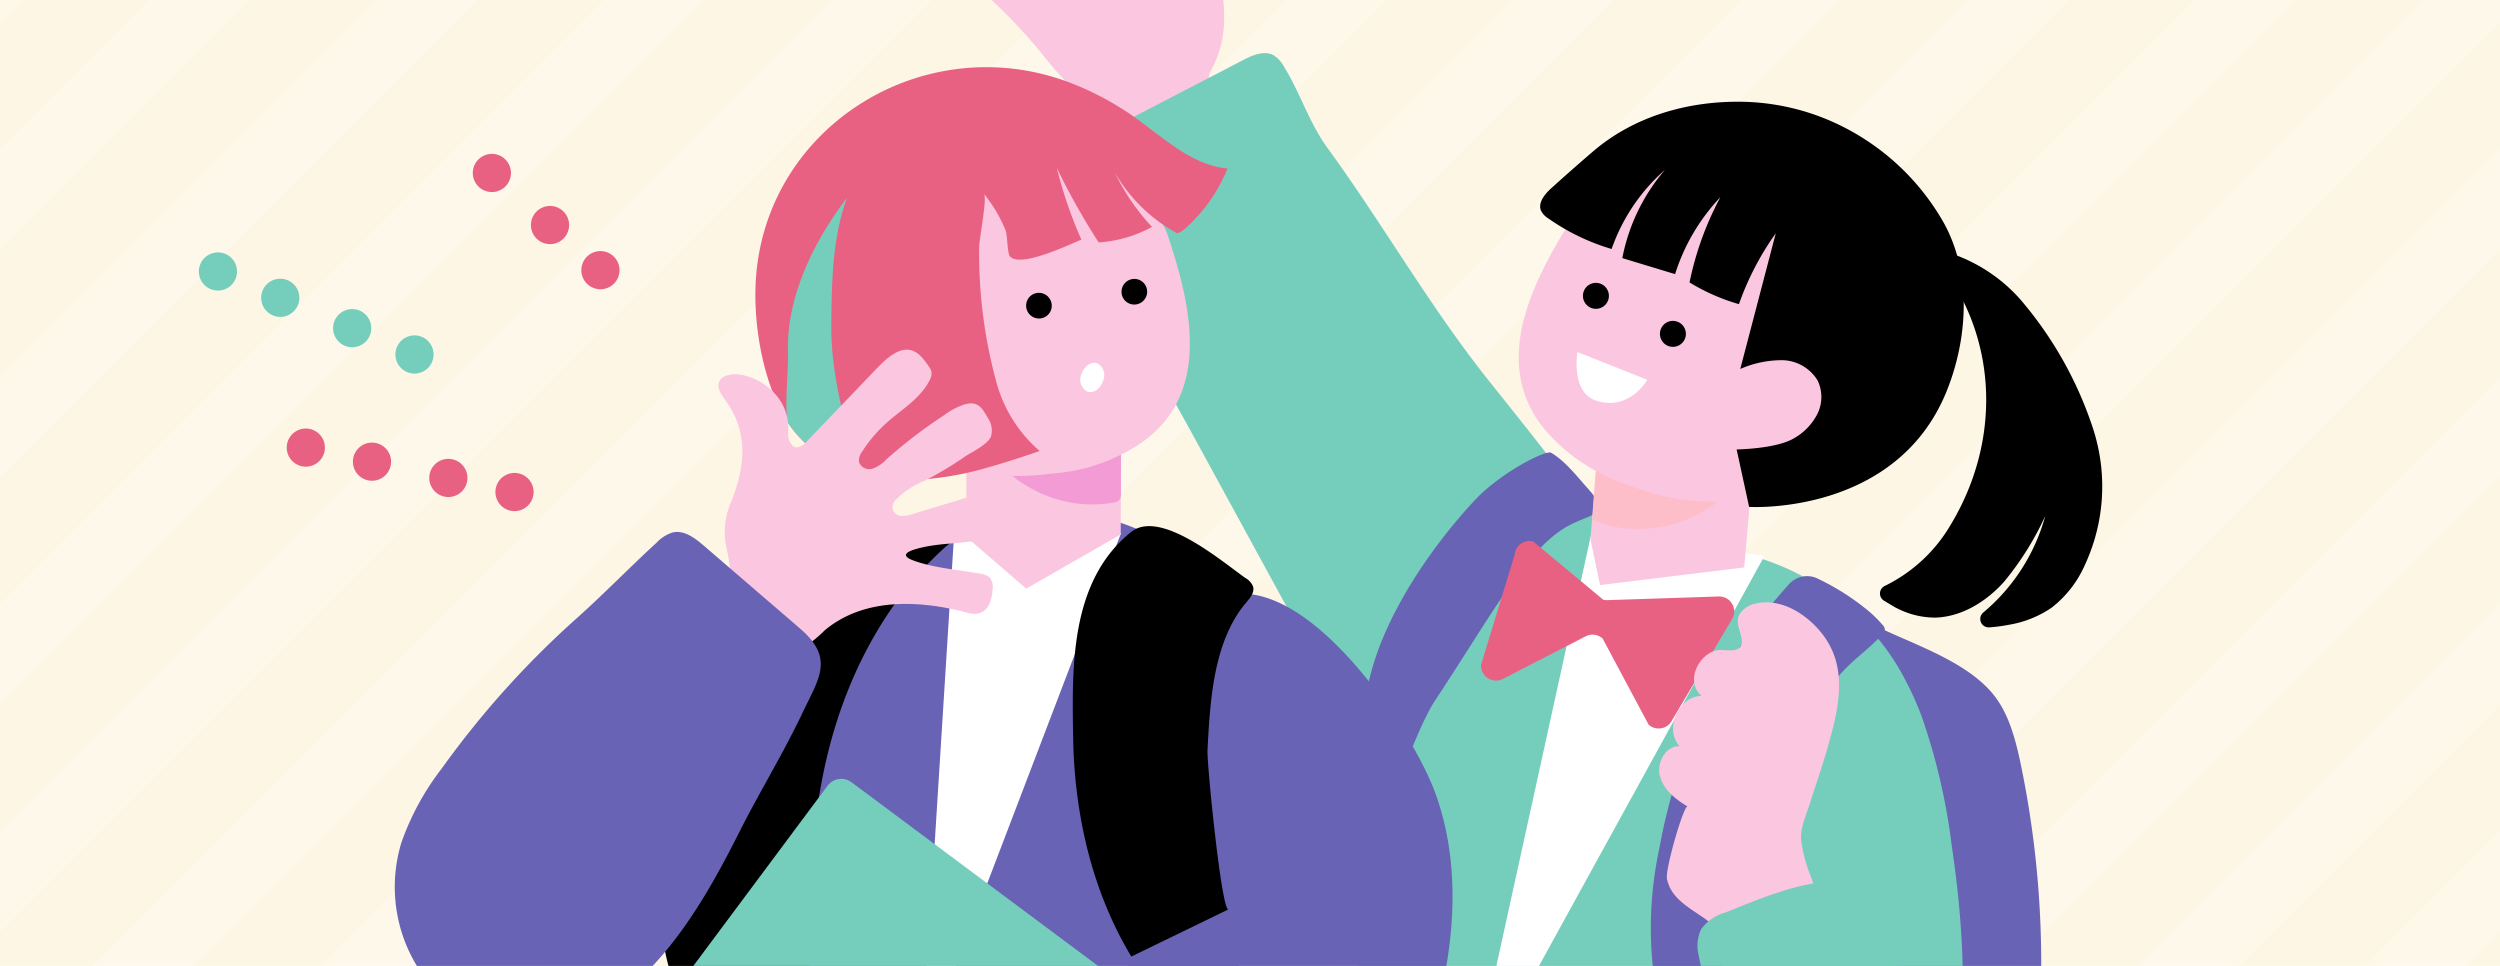 <svg xmlns="http://www.w3.org/2000/svg" xmlns:xlink="http://www.w3.org/1999/xlink" width="352" height="136" viewBox="0 0 352 136"><defs><style>.a{fill:#fdf6e4;}.b,.g{fill:none;}.c{fill:#f29bd5;}.d{fill:#f1ebf5;}.e{clip-path:url(#a);}.f{opacity:0.25;clip-path:url(#b);}.g{stroke:#fff;stroke-width:10px;}.h{clip-path:url(#c);}.i{fill:#6863b5;}.j{fill:#fbc6e0;}.k{fill:#fff;}.l{fill:#75cebc;}.m{fill:#ffb6b4;}.n{fill:#6613e8;}.o{fill:#00ccd0;}.p{fill:#e96182;}.q{clip-path:url(#e);}.r{opacity:0.5;mix-blend-mode:multiply;isolation:isolate;}.s{clip-path:url(#f);}.t{clip-path:url(#h);}.u{fill:#6bcbb7;}.v{clip-path:url(#i);}.w{clip-path:url(#j);}</style><clipPath id="a"><rect class="a" width="352" height="136"/></clipPath><clipPath id="b"><rect class="b" width="1418.384" height="336.077"/></clipPath><clipPath id="c"><rect class="b" width="172.334" height="398.254"/></clipPath><clipPath id="e"><path class="c" d="M111.588,125.134l1.341,6.41,20.3-2.483,1.469-16.839-21.935-2.489Z" transform="translate(-111.588 -109.733)"/></clipPath><clipPath id="f"><rect class="b" width="27.149" height="18.244"/></clipPath><clipPath id="h"><rect class="b" width="242.929" height="330.106"/></clipPath><clipPath id="i"><rect class="b" width="59.227" height="50.296"/></clipPath><clipPath id="j"><rect class="d" width="352" height="136" rx="8" transform="translate(5245 14124)"/></clipPath></defs><g transform="translate(-4761 -13684)"><rect class="a" width="352" height="136" transform="translate(4761 13684)"/><g class="e" transform="translate(4761 13684)"><g class="f" transform="translate(-282.192 -65.734)"><g transform="translate(62.036 -1095.964)"><line class="g" x1="305" y2="305" transform="translate(-58.5 1099.5)"/></g><g transform="translate(94.036 -1095.964)"><line class="g" x1="305" y2="305" transform="translate(-58.5 1099.5)"/></g><g transform="translate(126.036 -1095.964)"><line class="g" x1="305" y2="305" transform="translate(-58.5 1099.5)"/></g><g transform="translate(158.036 -1095.964)"><line class="g" x1="305" y2="305" transform="translate(-58.5 1099.5)"/></g><g transform="translate(190.036 -1095.964)"><line class="g" x1="305" y2="305" transform="translate(-58.5 1099.5)"/></g><g transform="translate(222.036 -1095.964)"><line class="g" x1="305" y2="305" transform="translate(-58.5 1099.5)"/></g><g transform="translate(254.036 -1095.964)"><line class="g" x1="305" y2="305" transform="translate(-58.5 1099.5)"/></g><g transform="translate(286.036 -1095.964)"><line class="g" x1="305" y2="305" transform="translate(-58.5 1099.5)"/></g><g transform="translate(318.036 -1095.964)"><line class="g" x1="305" y2="305" transform="translate(-58.5 1099.5)"/></g><g transform="translate(350.036 -1095.964)"><line class="g" x1="305" y2="305" transform="translate(-58.5 1099.5)"/></g><g transform="translate(382.036 -1095.964)"><line class="g" x1="305" y2="305" transform="translate(-58.5 1099.5)"/></g><g transform="translate(414.036 -1095.964)"><line class="g" x1="305" y2="305" transform="translate(-58.5 1099.5)"/></g><g transform="translate(446.036 -1095.964)"><line class="g" x1="305" y2="305" transform="translate(-58.5 1099.5)"/></g><g transform="translate(478.036 -1095.964)"><line class="g" x1="305" y2="305" transform="translate(-58.5 1099.5)"/></g><g transform="translate(510.036 -1095.964)"><line class="g" x1="305" y2="305" transform="translate(-58.5 1099.5)"/></g><g transform="translate(542.036 -1095.964)"><line class="g" x1="305" y2="305" transform="translate(-58.5 1099.5)"/></g><g transform="translate(574.036 -1095.964)"><line class="g" x1="305" y2="305" transform="translate(-58.5 1099.5)"/></g><g transform="translate(606.036 -1095.964)"><line class="g" x1="305" y2="305" transform="translate(-58.5 1099.5)"/></g><g transform="translate(638.036 -1095.964)"><line class="g" x1="305" y2="305" transform="translate(-58.5 1099.5)"/></g><g transform="translate(670.036 -1095.964)"><line class="g" x1="305" y2="305" transform="translate(-58.5 1099.5)"/></g><g transform="translate(702.036 -1095.964)"><line class="g" x1="305" y2="305" transform="translate(-58.5 1099.5)"/></g><g transform="translate(734.036 -1095.964)"><line class="g" x1="305" y2="305" transform="translate(-58.5 1099.5)"/></g><g transform="translate(766.036 -1095.964)"><line class="g" x1="305" y2="305" transform="translate(-58.5 1099.5)"/></g><g transform="translate(798.036 -1095.964)"><line class="g" x1="305" y2="305" transform="translate(-58.5 1099.5)"/></g><g transform="translate(830.036 -1095.964)"><line class="g" x1="305" y2="305" transform="translate(-58.5 1099.5)"/></g><g transform="translate(862.036 -1095.964)"><line class="g" x1="305" y2="305" transform="translate(-58.5 1099.5)"/></g><g transform="translate(894.036 -1095.964)"><line class="g" x1="305" y2="305" transform="translate(-58.5 1099.5)"/></g><g transform="translate(926.036 -1095.964)"><line class="g" x1="305" y2="305" transform="translate(-58.5 1099.5)"/></g><g transform="translate(958.036 -1095.964)"><line class="g" x1="305" y2="305" transform="translate(-58.5 1099.5)"/></g><g transform="translate(990.036 -1095.964)"><line class="g" x1="305" y2="305" transform="translate(-58.5 1099.5)"/></g><g transform="translate(1022.036 -1095.964)"><line class="g" x1="305" y2="305" transform="translate(-58.5 1099.5)"/></g><g transform="translate(1054.036 -1095.964)"><line class="g" x1="305" y2="305" transform="translate(-58.5 1099.5)"/></g><g transform="translate(1086.036 -1095.964)"><line class="g" x1="305" y2="305" transform="translate(-58.5 1099.5)"/></g><g transform="translate(1118.036 -1095.964)"><line class="g" x1="305" y2="305" transform="translate(-58.5 1099.5)"/></g><g transform="translate(1150.036 -1095.964)"><line class="g" x1="305" y2="305" transform="translate(-58.5 1099.5)"/></g><g transform="translate(1182.036 -1095.964)"><line class="g" x1="305" y2="305" transform="translate(-58.5 1099.5)"/></g><g transform="translate(1214.036 -1095.964)"><line class="g" x1="305" y2="305" transform="translate(-58.5 1099.5)"/></g><g transform="translate(1246.036 -1095.964)"><line class="g" x1="305" y2="305" transform="translate(-58.5 1099.5)"/></g><g transform="translate(1278.036 -1095.964)"><line class="g" x1="305" y2="305" transform="translate(-58.5 1099.5)"/></g><g transform="translate(1310.036 -1095.964)"><line class="g" x1="305" y2="305" transform="translate(-58.5 1099.5)"/></g><g transform="translate(1342.036 -1095.964)"><line class="g" x1="305" y2="305" transform="translate(-58.5 1099.5)"/></g><g transform="translate(1374.036 -1095.964)"><line class="g" x1="305" y2="305" transform="translate(-58.5 1099.5)"/></g><g transform="translate(1406.036 -1095.964)"><line class="g" x1="305" y2="305" transform="translate(-58.5 1099.5)"/></g><g transform="translate(1438.036 -1095.964)"><line class="g" x1="305" y2="305" transform="translate(-58.5 1099.5)"/></g><g transform="translate(1470.036 -1095.964)"><line class="g" x1="305" y2="305" transform="translate(-58.5 1099.5)"/></g><g transform="translate(62.036 -762.964)"><line class="g" x1="305" y2="305" transform="translate(-58.5 1099.5)"/></g><g transform="translate(94.036 -762.964)"><line class="g" x1="305" y2="305" transform="translate(-58.5 1099.5)"/></g><g transform="translate(126.036 -762.964)"><line class="g" x1="305" y2="305" transform="translate(-58.5 1099.5)"/></g><g transform="translate(158.036 -762.964)"><line class="g" x1="305" y2="305" transform="translate(-58.5 1099.5)"/></g><g transform="translate(190.036 -762.964)"><line class="g" x1="305" y2="305" transform="translate(-58.5 1099.5)"/></g><g transform="translate(222.036 -762.964)"><line class="g" x1="305" y2="305" transform="translate(-58.5 1099.5)"/></g><g transform="translate(254.036 -762.964)"><line class="g" x1="305" y2="305" transform="translate(-58.5 1099.5)"/></g><g transform="translate(286.036 -762.964)"><line class="g" x1="305" y2="305" transform="translate(-58.5 1099.5)"/></g><g transform="translate(318.036 -762.964)"><line class="g" x1="305" y2="305" transform="translate(-58.5 1099.5)"/></g><g transform="translate(350.036 -762.964)"><line class="g" x1="305" y2="305" transform="translate(-58.5 1099.5)"/></g><g transform="translate(382.036 -762.964)"><line class="g" x1="305" y2="305" transform="translate(-58.5 1099.5)"/></g><g transform="translate(414.036 -762.964)"><line class="g" x1="305" y2="305" transform="translate(-58.5 1099.5)"/></g><g transform="translate(446.036 -762.964)"><line class="g" x1="305" y2="305" transform="translate(-58.5 1099.5)"/></g><g transform="translate(478.036 -762.964)"><line class="g" x1="305" y2="305" transform="translate(-58.5 1099.5)"/></g><g transform="translate(510.036 -762.964)"><line class="g" x1="305" y2="305" transform="translate(-58.5 1099.5)"/></g><g transform="translate(542.036 -762.964)"><line class="g" x1="305" y2="305" transform="translate(-58.5 1099.5)"/></g><g transform="translate(574.036 -762.964)"><line class="g" x1="305" y2="305" transform="translate(-58.5 1099.5)"/></g><g transform="translate(606.036 -762.964)"><line class="g" x1="305" y2="305" transform="translate(-58.5 1099.5)"/></g><g transform="translate(638.036 -762.964)"><line class="g" x1="305" y2="305" transform="translate(-58.5 1099.5)"/></g><g transform="translate(670.036 -762.964)"><line class="g" x1="305" y2="305" transform="translate(-58.5 1099.5)"/></g><g transform="translate(702.036 -762.964)"><line class="g" x1="305" y2="305" transform="translate(-58.5 1099.5)"/></g><g transform="translate(734.036 -762.964)"><line class="g" x1="305" y2="305" transform="translate(-58.5 1099.5)"/></g><g transform="translate(766.036 -762.964)"><line class="g" x1="305" y2="305" transform="translate(-58.5 1099.5)"/></g><g transform="translate(798.036 -762.964)"><line class="g" x1="305" y2="305" transform="translate(-58.5 1099.5)"/></g><g transform="translate(830.036 -762.964)"><line class="g" x1="305" y2="305" transform="translate(-58.5 1099.5)"/></g><g transform="translate(862.036 -762.964)"><line class="g" x1="305" y2="305" transform="translate(-58.5 1099.5)"/></g><g transform="translate(894.036 -762.964)"><line class="g" x1="305" y2="305" transform="translate(-58.5 1099.5)"/></g><g transform="translate(926.036 -762.964)"><line class="g" x1="305" y2="305" transform="translate(-58.5 1099.5)"/></g><g transform="translate(958.036 -762.964)"><line class="g" x1="305" y2="305" transform="translate(-58.5 1099.5)"/></g><g transform="translate(990.036 -762.964)"><line class="g" x1="305" y2="305" transform="translate(-58.5 1099.5)"/></g><g transform="translate(1022.036 -762.964)"><line class="g" x1="305" y2="305" transform="translate(-58.5 1099.5)"/></g><g transform="translate(1054.036 -762.964)"><line class="g" x1="305" y2="305" transform="translate(-58.5 1099.5)"/></g><g transform="translate(1086.036 -762.964)"><line class="g" x1="305" y2="305" transform="translate(-58.5 1099.5)"/></g><g transform="translate(1118.036 -762.964)"><line class="g" x1="305" y2="305" transform="translate(-58.5 1099.5)"/></g><g transform="translate(1150.036 -762.964)"><line class="g" x1="305" y2="305" transform="translate(-58.5 1099.5)"/></g><g transform="translate(1182.036 -762.964)"><line class="g" x1="305" y2="305" transform="translate(-58.5 1099.5)"/></g><g transform="translate(1214.036 -762.964)"><line class="g" x1="305" y2="305" transform="translate(-58.5 1099.5)"/></g><g transform="translate(1246.036 -762.964)"><line class="g" x1="305" y2="305" transform="translate(-58.5 1099.5)"/></g><g transform="translate(1278.036 -762.964)"><line class="g" x1="305" y2="305" transform="translate(-58.5 1099.5)"/></g><g transform="translate(1310.036 -762.964)"><line class="g" x1="305" y2="305" transform="translate(-58.5 1099.5)"/></g><g transform="translate(1342.036 -762.964)"><line class="g" x1="305" y2="305" transform="translate(-58.5 1099.5)"/></g><g transform="translate(1374.036 -762.964)"><line class="g" x1="305" y2="305" transform="translate(-58.5 1099.5)"/></g><g transform="translate(1406.036 -762.964)"><line class="g" x1="305" y2="305" transform="translate(-58.5 1099.5)"/></g><g transform="translate(1438.036 -762.964)"><line class="g" x1="305" y2="305" transform="translate(-58.5 1099.5)"/></g><g transform="translate(1470.036 -762.964)"><line class="g" x1="305" y2="305" transform="translate(-58.5 1099.5)"/></g></g><g transform="translate(129.816 -32)"><g class="h"><g class="h"><path class="i" d="M170.86,151.635c2.238,2.616,3.19,6.071,3.936,9.432a138.087,138.087,0,0,1,1.324,50.261,18.65,18.65,0,0,1-1.992,6.814c-2.175,3.682-6.465,5.551-10.625,6.541-9.453,2.25-19.34,1.142-28.992.022-1.557-.181-3.314-.478-4.181-1.784a5.276,5.276,0,0,1-.664-2.434c-1.341-13.5.776-27.094,3.134-40.459,2.014-11.421,4.252-22.948,9.167-33.452,2.58-5.512,7.885-6.541,13.223-4.011,5.085,2.411,11.937,4.7,15.672,9.07" transform="translate(-20.223 -22.102)"/><path class="j" d="M1.514,22.941c1.951,3.5,5.258,6.266,8.175,8.957a75.35,75.35,0,0,1,7.89,8.526c2.3,2.868,4.935,5.6,8.388,7.04.77,1.96.17,4.655,1.908,5.844a4.117,4.117,0,0,0,2.108.564,17.34,17.34,0,0,0,13.471-5.356l-2.65-4.364A2.5,2.5,0,0,1,40.37,43.1a2.718,2.718,0,0,1,.46-1.435c2.89-5.515,1.529-10.925.31-16.637a22.583,22.583,0,0,1,.342-10.688c.564-2.04,3.575-5.976.851-7.627-3.938-2.388-7.106,3.981-7.755,6.705a11.979,11.979,0,0,1-.642,2.311A2.549,2.549,0,0,1,32.2,17.253a3.069,3.069,0,0,1-1.951-.478,20.1,20.1,0,0,1-4.6-4.057c-2.157-2.29-3.732-5.054-5.531-7.616a16.81,16.81,0,0,0-3.518-4.019C14.2-.688,10.209-.52,10.281,3.352,5.96.969,2.527,8.315,5.317,9.244a3.864,3.864,0,0,0-4.235,1.364,3.864,3.864,0,0,0,.032,4.448A4.957,4.957,0,0,0,.177,19.6a13.5,13.5,0,0,0,1.337,3.34" transform="translate(0 0)"/><path class="k" d="M16.008,30.086a1.006,1.006,0,0,1-.5-.133,31.236,31.236,0,0,1-7.023-5.727q-.361-.36-.742-.737a18.69,18.69,0,0,1-1.409-1.642c-.986-1.241-2.005-2.524-3.123-2.6a1.011,1.011,0,0,1,.141-2.017c2.006.14,3.366,1.852,4.565,3.362A17.012,17.012,0,0,0,9.165,22.05q.384.38.746.742a29.254,29.254,0,0,0,6.6,5.4,1.011,1.011,0,0,1-.5,1.889Z" transform="translate(-0.513 -2.853)"/><path class="k" d="M20.157,24.143a1.006,1.006,0,0,1-.468-.116c-3.477-1.822-7.6-5.793-12.612-12.139a1.011,1.011,0,0,1,1.587-1.253c4.763,6.034,8.788,9.937,11.963,11.6a1.011,1.011,0,0,1-.47,1.907Z" transform="translate(-1.231 -1.762)"/><path class="k" d="M24.751,19.63a1.007,1.007,0,0,1-.632-.222c-3.237-2.6-7.432-7.283-12.47-13.934a1.011,1.011,0,0,1,1.612-1.221c4.938,6.518,9.017,11.086,12.124,13.577a1.011,1.011,0,0,1-.633,1.8Z" transform="translate(-1.949 -0.761)"/><path class="l" d="M62.381,138.411Q52.4,120.123,42.418,101.836c-4.209-7.711-8.634-15.343-12.643-23.16-2.038-3.976-3.9-8.024-5.964-11.97-.881-1.682-1.393-3.87-.245-5.383a6.071,6.071,0,0,1,2.148-1.554L48.776,47.792c1.373-.713,3.049-1.426,4.388-.65a4.362,4.362,0,0,1,1.4,1.579c2.322,3.773,3.5,7.837,6.132,11.453,7.836,10.776,14.363,22.3,22.761,32.834,8.5,10.663,17.216,21.315,23.512,33.486a9.63,9.63,0,0,1,1.437,4.727c-.148,3.279-3.285,5.508-6.127,7.148-8.186,4.722-17.043,8.152-25.842,11.6-2.164.849-4.718,1.6-6.709.4a7.964,7.964,0,0,1-2.582-3.223l-4.768-8.736" transform="translate(-3.584 -7.324)"/><path d="M154.355,347.512c-8.51-.871-17.563-1.96-24.167-7.4-1.554-1.28-3-2.935-3.19-4.94-.218-2.368,1.374-4.509,3.081-6.166,11.412-11.082,33.853-12.767,45.265-.787,17.034,17.882-7.422,20.681-20.988,19.292" transform="translate(-19.868 -50.061)"/><path class="m" d="M142.7,373.631l-26.013-47.4,17.856-10.077,26.14,47.636Z" transform="translate(-18.259 -49.468)"/><path class="n" d="M163.191,368.52c.094-.046,7.439,13.529,8.806,16.044l.186.341c2.019,3.68,3.814,7.7,6.163,11.178,2.2,3.267,10.137,6.837,9.193,11.171a5.943,5.943,0,0,1-1.063,2.074,69.731,69.731,0,0,1-23.734,21.168,1.383,1.383,0,0,1-1.186.1c-.571-.24-.59-.787-.59-1.275q0-5.961,0-11.922c0-3.229.813-7.7-.117-10.8-1.086-3.605-12.729-22.927-16.01-28.905l18.352-9.174" transform="translate(-22.663 -57.662)"/><path d="M173.185,441.3q.4-.523.79-1.058c1.174-1.628,2.1-3.469,3.41-5,.772-.9,2.237-3.156,3.493-3.235.94-.058,1.667.83,2.58,1.063,1.353.345,2.592-.794,3.527-1.831l4.8-5.324a16.15,16.15,0,0,0,3.094-4.3,6.774,6.774,0,0,0-.705-5.868,37.769,37.769,0,0,1-2.689-3.758,38.33,38.33,0,0,0-4.183-5.747,8.8,8.8,0,0,0-1.936-1.766c-2.785-1.821-4.961-1.482-6.426,1.515-1.159,2.368-1.611,5.116-2.937,7.391a48.782,48.782,0,0,1-6.725,8.269,3.805,3.805,0,0,0-1.735-3.739c-2.2-1.534-7.014-2.549-8.693.29a9.138,9.138,0,0,0-.886,3.271c-.749,4.689-2.83,9.133-4.747,13.447a47.71,47.71,0,0,1-4.484,8.3,18.368,18.368,0,0,0-1.723,2.684,4.519,4.519,0,0,0-.395,3.1,3.478,3.478,0,0,1,.286,1.3,8.455,8.455,0,0,1-.332,1.016c-.757,3.063,4.45,4.416,6.51,4.088a22.44,22.44,0,0,0,8.865-3.688A50.011,50.011,0,0,0,173.185,441.3" transform="translate(-22.92 -63.114)"/><path class="n" d="M163.458,442.255q-2.9-.416-5.79-.832c-.838-.117-2.939-.332-3.6-.861-.641-.518.426-1.286.526-2.234a16.989,16.989,0,0,1,1.48-4.473l.063-.155a3.012,3.012,0,0,1,1.135-1.556,3.17,3.17,0,0,1,1.539-.283c2.914-.041,5.524-.155,8.3.912a2.9,2.9,0,0,1,1.784,1.388,2.868,2.868,0,0,1-.325,2.258c-.8,1.668-2.844,6.161-5.119,5.836" transform="translate(-24.076 -67.569)"/><path d="M163.989,437.1a4.555,4.555,0,0,1-1.053,2.229c-.867.684-7.852-.527-8.2-.636a20.745,20.745,0,0,1,1.48-4.473s3.773-.12,5.016-.058a3.164,3.164,0,0,1,2.322.8,2.621,2.621,0,0,1,.437,2.134" transform="translate(-24.211 -67.93)"/><path class="n" d="M151.071,453.463a7.209,7.209,0,0,1-2.765-.465.668.668,0,0,1,.519-1.231c2.547,1.074,7.631-.5,9.128-1a20.672,20.672,0,0,0,6.688-4.052c5.533-4.683,9.719-10.851,13.766-16.816,3.47-5.114,7.058-10.4,11.516-14.82a.668.668,0,1,1,.94.949c-4.365,4.326-7.916,9.56-11.351,14.621-4.1,6.039-8.335,12.284-14.008,17.086a21.941,21.941,0,0,1-7.122,4.3A25.189,25.189,0,0,1,151.071,453.463Z" transform="translate(-23.246 -65.021)"/><path class="n" d="M152.323,450.628c-1.246,0-2.722-.471-3.159-1.8a.668.668,0,1,1,1.269-.418c.2.613,1.105.882,1.911.879,2.01-.011,4.178-1,6.443-2.931a30.023,30.023,0,0,0,9.039-13.191,14.6,14.6,0,0,0,1.271-5.305.668.668,0,0,1,1.336-.028,15.83,15.83,0,0,1-1.356,5.8,31.275,31.275,0,0,1-9.423,13.738c-2.512,2.145-4.969,3.238-7.3,3.251Z" transform="translate(-23.439 -66.946)"/><path class="m" d="M83.3,387.414l1.606-54.047,20.5.366-1.615,54.312Z" transform="translate(-13.034 -52.162)"/><path class="n" d="M101.6,393.249c.1.007-.446,15.433-.542,18.294-.006.183-.011.315-.013.387-.125,4.2-.614,8.568-.353,12.76.244,3.933,5.272,11.032,2.261,14.289a5.953,5.953,0,0,1-1.967,1.248A69.745,69.745,0,0,1,69.8,446.444a1.386,1.386,0,0,1-1.071-.518c-.371-.5-.111-.977.137-1.4q3.023-5.137,6.045-10.276c1.637-2.783,4.607-6.229,5.372-9.365.892-3.658.65-26.215.853-33.032l20.469,1.394" transform="translate(-10.724 -61.314)"/><path d="M71.9,462.875q.612-.245,1.216-.511c1.838-.809,3.566-1.928,5.472-2.579,1.12-.382,3.528-1.587,4.651-1.017.839.425,1.016,1.56,1.685,2.223.991.984,2.636.63,3.968.21l6.835-2.157a16.158,16.158,0,0,0,4.849-2.142,6.771,6.771,0,0,0,2.366-5.415,37.549,37.549,0,0,1-.412-4.6,38.385,38.385,0,0,0-.693-7.076,8.781,8.781,0,0,0-.774-2.5c-1.476-2.982-3.524-3.793-6.307-1.953-2.2,1.454-3.981,3.594-6.278,4.883a48.856,48.856,0,0,1-9.99,3.719,3.808,3.808,0,0,0,.4-4.1c-1.119-2.437-4.754-5.753-7.641-4.156a9.144,9.144,0,0,0-2.421,2.37c-3.023,3.663-7.07,6.439-10.909,9.185a47.735,47.735,0,0,1-8.072,4.88A18.3,18.3,0,0,0,47,453.572a4.522,4.522,0,0,0-1.912,2.473,3.485,3.485,0,0,1-.413,1.268,8.375,8.375,0,0,1-.8.708c-2.2,2.257,1.6,6.062,3.539,6.823a22.45,22.45,0,0,0,9.511,1.315A50,50,0,0,0,71.9,462.875" transform="translate(-6.76 -67.967)"/><path class="l" d="M102.648,242.445A108.24,108.24,0,0,1,78.5,239.929a24.986,24.986,0,0,1-7.345-2.544A4.307,4.307,0,0,1,69.5,235.9a5.093,5.093,0,0,1-.374-2.84c.843-13.916,3.835-61.558,4.9-65.751a90.6,90.6,0,0,1,9.744-23.96c3.184-5.35,7.706-11.8,13.317-14.859,4.941-2.7,12.936-.127,18.372-.148,7.819-.032,20.759,3.046,25.188,9.717,2.924,4.4,4.467,6.375,6.141,11.39,2.711,8.125,2.342,19.511-.385,27.633-4.48,13.348-5.08,27.183-.039,40.337,1.428,3.728,2.905,7.89,1.415,11.593-1.549,3.846-5.753,5.822-9.66,7.209a108.87,108.87,0,0,1-35.478,6.221" transform="translate(-10.811 -19.912)"/><path class="o" d="M70.789,257.019c-4.129,12.788-8.091,25.71-11.3,38.763-1.96,7.986-2.578,17.609-7.486,24.456-1.141,1.591-2.562,3.38-2.078,5.278a5.931,5.931,0,0,0,1.353,2.226c11.361,13.648,29.365,14.647,46,11.933,11.411-1.863,21.89-6.819,33.007-9.842,12.073-3.282,24.857-4.515,37.227-2.235a1.62,1.62,0,0,0,1.35-.146,1.5,1.5,0,0,0,.391-.676c5.378-15.253-10.635-31.6-17.6-43.642-5.82-10.058-8.893-20.865-12.92-31.653-3.636-9.739-10.981-11.094-20.926-13.547a103.618,103.618,0,0,0-21.407-2.952c-4.893-.156-9.4-.369-14.144,1.043-4.622,1.375-5.874,4.354-7.448,8.943q-2.061,6.008-4.013,12.051" transform="translate(-7.797 -36.75)"/><path class="k" d="M133.177,130.089l-38.1,69.282a1.087,1.087,0,0,1-2.014-.757l15.8-71.962Z" transform="translate(-14.558 -19.817)"/><path d="M190.09,105.483q-.142-.473-.3-.941a53.466,53.466,0,0,0-10.1-17.81,22.723,22.723,0,0,0-9.671-6.465l-.028-.01a1.186,1.186,0,0,0-1.325,1.841c7.892,10.606,8.185,24.715,1.216,36.3a21.809,21.809,0,0,1-9.275,8.633,1.185,1.185,0,0,0-.12,2.1c.751.446,1.453.892,1.819,1.06a11.721,11.721,0,0,0,5.477,1.313c3.679-.144,7.06-2.25,9.535-4.976a41.781,41.781,0,0,0,5.855-9.325,27.02,27.02,0,0,1-8.717,13.582,1.184,1.184,0,0,0,.821,2.094,23.164,23.164,0,0,0,2.839-.374,14.993,14.993,0,0,0,5.945-2.39,15.469,15.469,0,0,0,4.687-6.009,26.216,26.216,0,0,0,1.341-18.62" transform="translate(-25.021 -12.546)"/><path class="n" d="M66.855,455.848q-2.29-1.83-4.569-3.652c-.664-.526-2.364-1.775-2.664-2.564-.29-.772,1.019-.893,1.587-1.66a17.024,17.024,0,0,1,3.544-3.105l.133-.1A3.006,3.006,0,0,1,66.651,444a3.156,3.156,0,0,1,1.469.536c2.533,1.442,4.841,2.667,6.7,5a2.262,2.262,0,0,1-.59,3.884c-1.533,1.034-5.575,3.868-7.372,2.435" transform="translate(-9.323 -69.473)"/><path d="M70.3,451.451a4.548,4.548,0,0,1-2.037,1.388c-1.094.15-6.5-4.434-6.748-4.707a20.7,20.7,0,0,1,3.543-3.105s3.313,1.809,4.354,2.493A3.163,3.163,0,0,1,71,449.391a2.621,2.621,0,0,1-.705,2.061" transform="translate(-9.625 -69.634)"/><path class="n" d="M58.455,465.614a17.548,17.548,0,0,1-3.6-.353c-2.133-.444-7.3-1.748-9.177-4.271a.668.668,0,0,1,1.071-.8c1.651,2.217,6.83,3.439,8.377,3.761a20.679,20.679,0,0,0,7.82-.1c7.144-1.232,13.879-4.428,20.391-7.518,5.583-2.649,11.356-5.388,17.438-6.937a.668.668,0,0,1,.33,1.295c-5.956,1.517-11.669,4.228-17.195,6.849-6.594,3.129-13.412,6.364-20.737,7.627A27.822,27.822,0,0,1,58.455,465.614Z" transform="translate(-7.231 -70.418)"/><path class="n" d="M56.777,460.129q-.51,0-.99-.037a9.136,9.136,0,0,1-3.914-1.149c-1.083-.629-2.134-1.79-1.836-3.165a.668.668,0,1,1,1.306.283c-.137.632.505,1.323,1.2,1.727,1.738,1.01,4.107,1.259,7.04.74a30.027,30.027,0,0,0,14.478-6.789,14.6,14.6,0,0,0,3.785-3.929.668.668,0,1,1,1.166.653,15.835,15.835,0,0,1-4.11,4.314,31.278,31.278,0,0,1-15.086,7.066A17.535,17.535,0,0,1,56.777,460.129Z" transform="translate(-7.926 -70.12)"/><path class="k" d="M70.068,335.909q-.049,0-.1,0a1.011,1.011,0,0,1-.91-1.1c2.05-21.332,10.685-52.591,17.85-70.488a1.011,1.011,0,0,1,1.877.752c-7.112,17.764-15.682,48.778-17.715,69.93A1.011,1.011,0,0,1,70.068,335.909Z" transform="translate(-10.963 -41.416)"/><path class="k" d="M93.618,341.837a1.011,1.011,0,0,1-1.01-.98c-.556-18.029,4.38-52.131,7.891-69.5a1.011,1.011,0,1,1,1.982.4c-3.492,17.278-8.4,51.169-7.852,69.038a1.011,1.011,0,0,1-.979,1.042Z" transform="translate(-14.642 -42.49)"/><path class="k" d="M120.848,338.791a1.011,1.011,0,0,1-.965-.711,71.534,71.534,0,0,1-2.618-14.1,161.09,161.09,0,0,1-.651-16.156c.049-10.352.805-20.8,1.615-30.558a1.011,1.011,0,1,1,2.015.167c-1.17,14.1-3.606,43.434,1.569,60.043a1.012,1.012,0,0,1-.966,1.312Z" transform="translate(-18.405 -43.398)"/><path class="k" d="M147.305,329.569a1.01,1.01,0,0,1-.831-.434c-4.67-6.723-7.36-16.361-8.794-23.263a123.884,123.884,0,0,1-2.58-24.983,1.011,1.011,0,0,1,1.011-1h.008a1.011,1.011,0,0,1,1,1.019c-.12,15.343,3.624,36.44,11.013,47.076a1.011,1.011,0,0,1-.829,1.588Z" transform="translate(-21.297 -43.952)"/><path class="k" d="M99.857,263.76c-.332,0-.663,0-.994-.006a80.562,80.562,0,0,1-16.4-1.877A1.011,1.011,0,1,1,82.9,259.9a81.479,81.479,0,0,0,61.719-11.588A1.011,1.011,0,1,1,145.744,250a80.554,80.554,0,0,1-14.6,7.7,83.929,83.929,0,0,1-31.288,6.067Z" transform="translate(-12.938 -38.985)"/><path class="k" d="M172.549,325.9a1.011,1.011,0,0,1-.983-.779c-1.881-7.979-6.424-15.144-10.818-22.072-3.819-6.022-7.767-12.248-10.085-19.108a1.011,1.011,0,0,1,1.916-.647c2.24,6.63,6.122,12.752,9.876,18.672,4.484,7.07,9.12,14.381,11.079,22.691a1.012,1.012,0,0,1-.985,1.243Z" transform="translate(-23.724 -44.377)"/><path class="l" d="M160.094,149.419a44.588,44.588,0,0,1,2.182,4.866,87.654,87.654,0,0,1,4.262,18.3c2.021,13.579,2.455,27.221-1,40.622a7.955,7.955,0,0,1-1.608,3.542c-1.647,1.771-4.44,1.786-6.81,1.3A23.815,23.815,0,0,1,140.548,204.9c-3.809-8.274-2.743-17.466-2.561-26.238.2-9.555,1.162-19.168,3.97-28.338,1.023-3.34,1.672-7.039,2.853-10.24a4,4,0,0,1,2.833-2.671c1.479-.263,2.907.618,4.081,1.555a32.626,32.626,0,0,1,8.371,10.453" transform="translate(-21.548 -21.493)"/><path class="i" d="M152.6,139.258a34.525,34.525,0,0,0-7.394-4.776,3.416,3.416,0,0,0-4.146.807,82.111,82.111,0,0,0-10.906,15.324,79.594,79.594,0,0,0-7.291,21.765,53.172,53.172,0,0,0-.843,17.507c1.606,11.018,8.374,20.8,16.929,27.929a.945.945,0,0,0,1.4.092q2.381-1.521,4.614-3.259c.3-.234.627-.526.623-.907a1.26,1.26,0,0,0-.334-.714c-5.324-6.946-12.465-13.425-13.379-22.129-.473-4.5.843-8.985,2.241-13.292a120.127,120.127,0,0,1,8.8-21.309,65.839,65.839,0,0,1,4.843-7.672c1.8-2.4,4.477-4.077,6.475-6.308a1.1,1.1,0,0,0,.371-.74,1.086,1.086,0,0,0-.329-.618,18.953,18.953,0,0,0-1.683-1.7" transform="translate(-19.03 -20.984)"/><path class="i" d="M99.843,113.5c-.733-.429-7.062,2.767-10.679,6.61-5.5,5.841-12.305,15.288-14.693,24.413-2.535,9.688-3.164,16.276-1.845,27.751a5.689,5.689,0,0,0,.941,1.862s6.257-20.185,9.946-25.77c7.911-11.981,12.5-20.638,18.084-24.187,3.537-2.248,7.121-1.565,3.366-5.7-1.28-1.41-3.1-3.793-5.119-4.977" transform="translate(-11.259 -17.754)"/><path class="p" d="M110.522,136.507l-9.879-8.213a2.11,2.11,0,0,0-2.6,1.911l-4.725,15.441a2.11,2.11,0,0,0,3.071,2.016l11.659-6.005a2.109,2.109,0,0,1,2.386.315l6.47,12.113a2.111,2.111,0,0,0,3.3-.592l8.523-14.367a2.11,2.11,0,0,0-1.943-3.077l-15.694.515a2.071,2.071,0,0,1-.563-.057" transform="translate(-14.601 -20.065)"/><path class="j" d="M144.262,181.531a1.821,1.821,0,0,0,.957-1.383c.072-1.129-.911-3.124-1.254-4.248a19.922,19.922,0,0,1-.93-3.96c-.149-1.632.712-3.534,1.2-5.051.817-2.568,1.711-5.112,2.455-7.7,1.612-5.619,3.177-11.609-.9-16.539-2.2-2.662-5.615-4.73-9-4.03a3.461,3.461,0,0,0-2.467,1.614c-.741,1.458.847,3.23.213,4.377-.586,1.061-2.469.412-3.385.62-2.633.6-4.451,4.435-2.129,6.427-3.256.006-5.3,4.692-3.094,7.084-1.965-.093-3.28,2.345-2.764,4.244s2.2,3.231,3.89,4.241c-.518-.31-3.178,8.828-2.911,10.172.629,3.162,3.879,4.374,6.109,6.207.709.582.632.865,1.518,1.145a7.913,7.913,0,0,0,3.081-.191,35.442,35.442,0,0,0,6.014-1.7l2.1-.726a6.156,6.156,0,0,0,1.307-.6" transform="translate(-19.253 -21.668)"/><path class="l" d="M149.583,185.345c-4.323-1.029-12.968,2.855-16.242,4.122a6.25,6.25,0,0,0-3.375,2.328,5.44,5.44,0,0,0-.364,3.632c.631,3.718,2.478,7.544,3.6,11.184a63.386,63.386,0,0,0,5.076,12.448c3.172,5.662,8.5,10.994,14.987,10.884,4.53-.076,10.469-3.71,10.812-8.6.446-6.359-1.159-12.727-3.7-18.575a81.889,81.889,0,0,0-4.65-8.952c-1.251-2.122-2.779-6.192-4.644-7.765a3.576,3.576,0,0,0-1.5-.71" transform="translate(-20.257 -28.974)"/><path class="j" d="M133.227,129.061l-20.3,2.483-1.341-6.409,1.173-15.4,21.935,2.489Z" transform="translate(-17.46 -17.17)"/></g><g transform="translate(94.128 92.563)"><g class="q"><g class="r" transform="translate(-5.485 -4.311)"><g class="s"><path class="m" d="M113.1,122.349c5.909,1.578,13.237-.558,17.09-5.037,2.288-2.66,2.934-7.049.5-9.579a8.44,8.44,0,0,0-3.114-1.9,19.1,19.1,0,0,0-17.792,2.348c-2.4,1.748-5.811,4.813-4.345,7.938a11.412,11.412,0,0,0,7.658,6.227" transform="translate(-105.085 -104.622)"/></g></g></g></g><g class="h"><path class="j" d="M141.3,103.1c-3.045,5.334-6.329,9.336-13.466,9.777a31.706,31.706,0,0,1-12.723-2.343,26.143,26.143,0,0,1-10.512-6.379c-9.48-9.409-3.565-21.4,2.21-30.675,2.585-4.151,8-7.2,13.2-7.906,3.66-.5,5.309.152,8.8,1.266,5.524,1.76,10.767,4.735,14.228,9.2a17.309,17.309,0,0,1,3.731,12.145c-.211,2.056-1.225,3.526-1.878,5.416-.988,2.862-1.482,5.684-2.979,8.4q-.307.558-.615,1.1" transform="translate(-15.586 -10.234)"/><path d="M126.826,93.48a1.828,1.828,0,1,1-1.679-1.977,1.834,1.834,0,0,1,1.679,1.977" transform="translate(-19.274 -14.317)"/><path d="M113.973,87.133a1.828,1.828,0,1,1-1.679-1.977,1.833,1.833,0,0,1,1.679,1.977" transform="translate(-17.262 -13.324)"/><path class="k" d="M109.378,96.7l9.835,3.909s-2.475,4.443-7.162,2.952c-3.663-1.167-2.672-6.861-2.672-6.861" transform="translate(-17.095 -15.131)"/><path d="M132.606,111.966s20.85,1.291,27.884-16.477c2.99-7.554,3.441-16.722-.639-23.807a33.864,33.864,0,0,0-16.913-14.531,32.777,32.777,0,0,0-11.587-2.234c-7.538-.064-15.006,2.093-20.739,7.011q-2.961,2.539-5.855,5.159c-.942.852-1.966,2.1-1.421,3.244a2.879,2.879,0,0,0,1.022,1.034q1.173.824,2.42,1.534a30.575,30.575,0,0,0,6.465,2.753,26.447,26.447,0,0,1,7.509-11.142,26.854,26.854,0,0,0-6,12.426l7.429,2.254a27.925,27.925,0,0,1,6.377-10.833,44.159,44.159,0,0,0-4.344,12,28.259,28.259,0,0,0,6.958,3.061,40.076,40.076,0,0,1,5.187-9.981q-2.5,9.553-5,19.107a14.609,14.609,0,0,1,5.868-1.237,5.958,5.958,0,0,1,5.021,2.854,5.371,5.371,0,0,1-.041,4.734,8.217,8.217,0,0,1-3.378,3.458c-2.508,1.448-7.982,1.522-7.982,1.522Z" transform="translate(-16.145 -8.593)"/></g></g></g><g transform="matrix(0.978, 0.208, -0.208, 0.978, -10.792, -23.105)"><g class="t" transform="translate(0 0)"><path d="M1.923,15.9c5.4,9.858,13.7,18.839,24.567,21.731a3.949,3.949,0,0,0,2.095.142A3.548,3.548,0,0,0,30.3,36.407c2.545-3.315,2.941-7.914,1.9-11.962S28.86,16.8,26.382,13.43a62.668,62.668,0,0,0-8.6-9.711C7.581-5.377-4.83,3.573,1.923,15.9" transform="translate(85.614 168.359)"/><path class="i" d="M70.455,41.081q2.269,9.75,5.394,19.273c1.372,4.2,4.732,10.76.886,14.642A10.021,10.021,0,0,1,69.5,77.522a61.211,61.211,0,0,1-7.8-.983c-16.457-2.22-32.293,6.241-48.668,9-3.638.614-8.025.664-10.255-2.274a9.4,9.4,0,0,1-1.522-4C.024,72.74.8,64.922,1.847,58.385,2.924,51.627,1.812,44.051.683,37.318A29.985,29.985,0,0,1,.016,30.96a22.088,22.088,0,0,1,2.467-8.27,41.217,41.217,0,0,1,5.135-8.43A36.368,36.368,0,0,1,25,2.986c8.54-2.7,21.412-5.088,29.384,0a27.955,27.955,0,0,1,9.826,11.356c4.1,8.431,4.173,17.817,6.249,26.737" transform="translate(139.325 59.359)"/><path class="k" d="M22.993,0,10.8,77.87,0,4.818Z" transform="translate(162.399 60.944)"/><path class="j" d="M10.715,62.7,0,43.137,81.036,0,91.75,19.564Z" transform="translate(38.644 188.536)"/><path class="i" d="M43.361,20.09,10.715,37.468,0,17.9,33.635,0Z" transform="translate(38.644 213.768)"/><path class="i" d="M39.826,18.162a3.223,3.223,0,0,0-.713-.544,6.11,6.11,0,0,0-2.923-.533c-1.3-.021-2.611-.108-3.908-.063-1.259.043-1.22.08-2.088-.63-1.763-1.441-3.168-3.585-4.832-5.178A62.924,62.924,0,0,0,14.1,2.635C11.709,1.212,9.153-.079,6.271,0A6.644,6.644,0,0,0,2.336,1.351c-3.521,2.777-2.4,7.934-.924,11.956,4.374,11.922,9.832,23.548,17.425,33.739,1.9,2.546,4.33,5.21,7.523,5.315,2.783.091,5.194-1.806,7.318-3.607C37.29,45.689,41.5,43.742,45.3,41.006c2.1-1.507,3.831-4.109,3.012-6.536a9.182,9.182,0,0,0-1.781-2.7,26.508,26.508,0,0,1-4.948-9.606,8.967,8.967,0,0,0-1.76-4" transform="translate(1.626 215.723)"/><path class="l" d="M3.527,14.059a28.19,28.19,0,0,0,4.72,6.361c1.325,1.3,3.181,2.5,4.947,1.887a5.181,5.181,0,0,0,1.872-1.337c1.07-1.069,2.115-2.476,1.786-3.942-.314-1.4-1.726-2.209-2.871-3.079C10.3,11.15,8.932,7.711,8.208,3.169a4.038,4.038,0,0,0-.674-1.749C5.469-1.419,1.249.437.288,3.161-.473,5.32.412,7.673,1.361,9.749c.666,1.459,1.376,2.908,2.166,4.31" transform="translate(35.251 233.441)"/><path class="l" d="M18.388,8.422a1.628,1.628,0,0,0,.588-.662,1.482,1.482,0,0,0-.13-1.061,6.888,6.888,0,0,0-2.1-2.731A16.848,16.848,0,0,0,8.414.056,8.4,8.4,0,0,0,1.277,2.491,5.013,5.013,0,0,0,.206,4.3,5.829,5.829,0,0,0,.072,6.794a9.238,9.238,0,0,0,3.336,6.114,8.763,8.763,0,0,0,7.038,1.43c1.321-.357,2.55-1.73,3.609-2.551l4.334-3.365" transform="translate(21.081 253.298)"/><path class="l" d="M2.7,22.176C1.082,19.736.364,15.639.109,13.1A20.392,20.392,0,0,1,1.684,2.775c.661-1.477,1-2.6,2.731-2.749A5.623,5.623,0,0,1,9.5,2.047,8.78,8.78,0,0,0,7.93,13.181c.875,1.32,2.459,2.46,3.972,1.957,1.744-.582,2.157-2.805,2.277-4.626,2.15.955,4.439,2.713,4.211,5.048a5.95,5.95,0,0,1-1.048,2.507,15.107,15.107,0,0,1-5.329,5.542c-2.259,1.208-6.628,1.469-8.569-.494a6.13,6.13,0,0,1-.749-.937" transform="translate(4.595 215.511)"/><path d="M4.9,12.863a35.166,35.166,0,0,0,13.177,6.218c2.716.635,9.431.945,10.591-2.376a6.542,6.542,0,0,0-.407-4.459c-.7-1.8-1.867-3.622-3.729-4.172a11.491,11.491,0,0,0-3.966,0,12.647,12.647,0,0,1-7.683-2.036C11.263,4.971,9.923,3.55,8.416,2.341,6.856,1.09,3.464-.836,1.414.4-.957,1.819.193,6.1,1,8.066a9.525,9.525,0,0,0,3.9,4.8" transform="translate(15.749 219.948)"/><path d="M7.572,29.061c2.809,5.789,4.536,12.047,7.539,17.748,2.266,4.3,6.742,11.21,12.432,10.814a7.146,7.146,0,0,0,5.786-3.863,1.038,1.038,0,0,0,.15-.619c-.057-.331-.387-.533-.686-.691-1.615-.851-3.261-1.653-4.782-2.66-5.033-3.33-8.281-8.583-11.024-13.807-1.258-2.4-2.623-4.734-3.875-7.133-1.429-2.736-2.507-5.624-3.918-8.337a21.169,21.169,0,0,1-2.618-8.988c-.081-3.65,1.8-7.62,5.28-8.811C10.814.839,8.252.2,6.319.032A6.683,6.683,0,0,0,3.678.287C.2,1.413-.042,4.684,0,7.544.14,15.746,4.1,21.9,7.572,29.061" transform="translate(0 213.538)"/><path class="p" d="M4.987,19.932c-.091,0-.184,0-.278-.008a5.152,5.152,0,0,1-4.6-3.99c-.473-2.319.739-4.509,2.1-6.142a15.333,15.333,0,0,1-.794-1.351C.492,6.688-.577,4.1.761,1.922A4.147,4.147,0,0,1,5.114.1a4.091,4.091,0,0,1,3.1,3.545A6.541,6.541,0,0,1,6.525,8.092c-.461.6-.968,1.2-1.54,1.821.349.391.743.793,1.213,1.258a6.948,6.948,0,0,1,1.875,5.836,3.375,3.375,0,0,1-1.5,2.533,3.083,3.083,0,0,1-1.581.392M3.559,11.507a5.287,5.287,0,0,0-1.372,4A3,3,0,0,0,4.843,17.8a1.174,1.174,0,0,0,.649-.1,1.473,1.473,0,0,0,.481-1.025,4.827,4.827,0,0,0-1.272-4c-.413-.409-.789-.789-1.142-1.174m3.464,5.338h0ZM4.248,2.124a2.007,2.007,0,0,0-1.675.91c-.588.958-.359,2.363.722,4.42.136.259.268.5.4.718.415-.461.791-.914,1.137-1.368A4.7,4.7,0,0,0,6.092,3.826,1.943,1.943,0,0,0,4.639,2.167a1.747,1.747,0,0,0-.391-.043" transform="translate(29.295 218.911)"/><path class="p" d="M1.063,5.815A1.063,1.063,0,0,1,.078,4.354,5.32,5.32,0,0,0,.35,1.283,1.063,1.063,0,0,1,2.43.842a7.478,7.478,0,0,1-.382,4.309,1.063,1.063,0,0,1-.986.664" transform="translate(26.23 224.75)"/><path class="p" d="M1.062,7.644A1.063,1.063,0,0,1,.1,6.123,5.792,5.792,0,0,0,.226,1.472,1.063,1.063,0,1,1,2.188.655a7.948,7.948,0,0,1-.166,6.383,1.063,1.063,0,0,1-.96.606" transform="translate(22.395 221.752)"/><path class="p" d="M1.062,7.362a1.064,1.064,0,0,1-.92-1.593A5.447,5.447,0,0,0,.593,1.4,1.063,1.063,0,1,1,2.611.73a7.609,7.609,0,0,1-.627,6.1,1.065,1.065,0,0,1-.922.532" transform="translate(18.549 220.514)"/><path class="j" d="M41.43,92.958,20.146,99.631c-2.074-2.894-2.838-8.288-4-11.681-1.409-4.115-2.587-8.416-4.252-12.432C8.878,68.243,5.941,60.924,3.449,53.395c-1.866-5.64-4.771-12.62-2.778-18.54,1.236-3.675,3.5-6.9,5.732-10.07Q14.63,13.111,22.854,1.436A3.342,3.342,0,0,1,24.23.122a3.279,3.279,0,0,1,2.6.491A63.09,63.09,0,0,1,44,13.574,4.054,4.054,0,0,1,45.265,15.7a4.06,4.06,0,0,1-.856,2.538c-4.046,6.477-9.154,12.191-13.5,18.455-1.742,2.512-5.224,6.566-5.609,9.674-.635,5.124,2.415,10.122,4.467,14.59,1.484,3.235,3.467,8.053,5.83,14.954.331.969,5.765,17.064,5.834,17.042" transform="translate(123.49 194.236)"/><path class="i" d="M21.254,0c1.295,3.2,3.034,8.217,4.176,11.552.332.97,5.765,17.065,5.834,17.043L9.98,35.267c-2.074-2.893-2.838-8.287-4-11.68-1.408-4.115-2.586-8.417-4.252-12.432Q.859,9.058,0,6.953Z" transform="translate(133.657 258.598)"/><path class="j" d="M10.166,71.315c-2.4-5.9-4.7-11.839-6.717-17.92C1.583,47.755-1.323,40.775.671,34.854c1.237-3.674,3.5-6.9,5.733-10.069L22.855,1.436A3.337,3.337,0,0,1,24.23.122a3.28,3.28,0,0,1,2.6.491A63.071,63.071,0,0,1,44,13.574,4.042,4.042,0,0,1,45.264,15.7a4.059,4.059,0,0,1-.855,2.538c-4.046,6.477-9.154,12.191-13.5,18.455-1.742,2.511-5.225,6.566-5.609,9.674-.635,5.123,5.421,16.26,6.12,17.991Z" transform="translate(123.489 194.236)"/><path class="i" d="M24.465,5.161a3.241,3.241,0,0,0-.673.593,6.115,6.115,0,0,0-1.1,2.762c-.275,1.267-.618,2.539-.828,3.819-.2,1.243-.16,1.213-1.027,1.926-1.758,1.446-4.136,2.4-6.024,3.723A62.947,62.947,0,0,0,4.2,27.35,17.447,17.447,0,0,0,.548,32.782a7.284,7.284,0,0,0,.376,6.359c2.211,3.475,7.208,3.366,11.251,2.737,12.549-1.952,25.019-5.025,36.5-10.474,2.868-1.361,5.957-3.225,6.686-6.335.635-2.711-.753-5.447-2.1-7.883-2.3-4.143-3.382-8.649-5.319-12.919C46.873,1.918,44.66-.3,42.12.032a9.184,9.184,0,0,0-2.994,1.219A26.527,26.527,0,0,1,28.736,4.22a8.983,8.983,0,0,0-4.271.941" transform="translate(121.891 286.385)"/><path class="u" d="M13.618,12.485A28.218,28.218,0,0,0,20.782,9.1C22.318,8.06,23.858,6.475,23.6,4.623a5.183,5.183,0,0,0-.945-2.1C21.818,1.266,20.642-.035,19.14,0c-1.434.035-2.5,1.26-3.581,2.212C12.345,5.053,8.982,5.831,4.846,5.786A5.727,5.727,0,0,0,1.4,6.426c-2.438,1.731-1.418,5.726.893,7.1,1.968,1.17,4.449.763,6.67.239,1.561-.368,3.122-.779,4.651-1.279" transform="translate(145.565 284.352)"/><path class="u" d="M10.6.846A1.63,1.63,0,0,0,10.07.139,1.4,1.4,0,0,0,9.081.044,8.856,8.856,0,0,0,4.781,2.6,15.48,15.48,0,0,0,.445,8.987a8.4,8.4,0,0,0,.989,7.475A4.981,4.981,0,0,0,3,17.867a5.825,5.825,0,0,0,2.419.62,9.234,9.234,0,0,0,6.649-2.072,8.759,8.759,0,0,0,2.783-6.621c-.091-1.365-1.2-2.84-1.794-4.039L10.6.846" transform="translate(162.659 298.101)"/><path class="u" d="M21.408,16.829c-2.709,1.1-6.867,1.005-9.41.756a20.388,20.388,0,0,1-9.813-3.568C.865,13.081-.171,12.53.024,10.8A5.622,5.622,0,0,1,3,6.209a8.779,8.779,0,0,0,10.61,3.724c1.466-.6,2.9-1.928,2.7-3.512-.228-1.824-2.328-2.665-4.09-3.139C13.578,1.361,15.751-.539,18,.141A5.946,5.946,0,0,1,20.247,1.66a15.1,15.1,0,0,1,4.389,6.312c.742,2.451.141,6.787-2.164,8.305a6.187,6.187,0,0,1-1.065.552" transform="translate(121.981 308.962)"/><path d="M13.062,23.2a35.144,35.144,0,0,0,8.679-11.7C22.9,8.956,24.516,2.433,21.487.644A6.552,6.552,0,0,0,17.034.17c-1.9.332-3.918,1.12-4.822,2.839A11.485,11.485,0,0,0,11.433,6.9a12.646,12.646,0,0,1-3.5,7.134c-1.36,1.376-3.015,2.412-4.5,3.653C1.9,18.97-.652,21.918.154,24.169c.932,2.6,5.357,2.316,7.44,1.911A9.524,9.524,0,0,0,13.062,23.2" transform="translate(128.164 288.54)"/><path d="M28.982,20.685c6.227-1.62,12.7-2.087,18.881-3.914C52.525,15.392,60.177,12.356,60.9,6.7A7.144,7.144,0,0,0,58.251.268,1.03,1.03,0,0,0,57.673,0c-.337-.01-.6.275-.811.536C55.711,1.952,54.6,3.41,53.316,4.7c-4.252,4.283-10.04,6.438-15.7,8.1-2.6.763-5.156,1.645-7.753,2.4-2.963.864-6.007,1.355-8.944,2.207a21.181,21.181,0,0,1-9.326.806c-3.6-.636-7.119-3.259-7.6-6.9A5.8,5.8,0,0,0,.781,14.792c-.872,2.035-1.214,4.545.042,6.371,1.209,1.758,3.488,2.343,5.576,2.725,8.069,1.475,14.882-1.2,22.582-3.2" transform="translate(119.279 305.793)"/><path class="p" d="M14.868,10.379c-1.936,0-3.868-1.128-5.59-3.266A15.359,15.359,0,0,1,7.8,7.627c-1.9.561-4.643,1.1-6.52-.639A4.147,4.147,0,0,1,.338,2.364,4.09,4.09,0,0,1,4.422.022,5.2,5.2,0,0,1,7.014,1.165a15.3,15.3,0,0,1,2.9,3.263c.461-.269.938-.581,1.5-.957a6.959,6.959,0,0,1,6.09-.7A3.381,3.381,0,0,1,19.69,4.748a3.213,3.213,0,0,1,.012,1.9,5.151,5.151,0,0,1-4.815,3.734h-.02M11.222,6.124a5.3,5.3,0,0,0,3.646,2.13h.012A3.007,3.007,0,0,0,17.649,6.1a1.2,1.2,0,0,0,.034-.656,1.476,1.476,0,0,0-.911-.672,4.824,4.824,0,0,0-4.172.463c-.484.325-.93.621-1.377.89m-7.215-4a1.954,1.954,0,0,0-1.731,1.11,2,2,0,0,0,.445,2.2c.825.764,2.248.815,4.475.158.27-.08.521-.16.757-.244a12.082,12.082,0,0,0-2.241-2.5,3.146,3.146,0,0,0-1.525-.712,1.525,1.525,0,0,0-.181-.01" transform="translate(130.048 293.173)"/><path class="p" d="M4.615,3.17a1.053,1.053,0,0,1-.583-.175,5.426,5.426,0,0,0-2.958-.869A1.078,1.078,0,0,1,0,1.076,1.062,1.062,0,0,1,1.05,0,7.509,7.509,0,0,1,5.2,1.219,1.063,1.063,0,0,1,4.615,3.17" transform="translate(134.666 302.465)"/><path class="p" d="M6.444,3.473a1.056,1.056,0,0,1-.636-.213A5.791,5.791,0,0,0,1.271,2.23,1.063,1.063,0,0,1,.855.145,7.957,7.957,0,0,1,7.082,1.56a1.063,1.063,0,0,1-.638,1.914" transform="translate(130.94 305.693)"/><path class="p" d="M6.091,3.725a1.058,1.058,0,0,1-.7-.264,5.446,5.446,0,0,0-4.2-1.3A1.063,1.063,0,1,1,.934.053a7.616,7.616,0,0,1,5.859,1.81,1.063,1.063,0,0,1-.7,1.862" transform="translate(129.049 308.914)"/><path class="j" d="M3.393,21.1l9.784,5.381L24.608,16.249,21.215,0,0,4.853Z" transform="translate(160.776 44.893)"/><path class="c" d="M17.037,0,3.98,2.987C2.705,3.279.7,2.935.2,4.435A5.412,5.412,0,0,0,1.288,9.294,10.177,10.177,0,0,0,5.96,12.258a17.574,17.574,0,0,0,12.54-.182c1.166-.5.817-1.164.6-2.226s-.449-2.15-.674-3.224Q17.73,3.313,17.037,0" transform="translate(164.953 44.893)"/><path class="j" d="M5.027,36.352c2.857,5.327,5.988,9.355,13.018,10.016a31.413,31.413,0,0,0,12.62-1.889,25.708,25.708,0,0,0,10.549-5.916C50.828,29.642,45.321,17.7,39.879,8.42,37.442,4.268,32.187,1.1,27.072.245c-3.6-.6-5.243-.02-8.722.959-5.5,1.55-10.755,4.3-14.293,8.562A16.837,16.837,0,0,0,.04,21.553c.151,2.022,1.112,3.5,1.7,5.37.9,2.838,1.306,5.62,2.708,8.333q.288.557.577,1.1" transform="translate(143.332 10.33)"/><path class="p" d="M56.885,17.969a22.52,22.52,0,0,1-10.2-6.469,30.1,30.1,0,0,0,6.679,6.362,17.925,17.925,0,0,1-6.893,3.7,98.884,98.884,0,0,1-7.954-9.041,61.968,61.968,0,0,0,5.491,9.163c-1.6,1.108-7.574,5.7-9.336,4.413-.478-.348-.95-2.816-1.383-3.484a20.62,20.62,0,0,0-4.028-4.37c.576.486.673,6.44.881,7.426a68.956,68.956,0,0,0,6.244,17.958,19.6,19.6,0,0,0,8.072,8.4c-2.186,1.3-4.4,2.6-6.66,3.777A42.14,42.14,0,0,1,27.27,59.853a24.854,24.854,0,0,1-6.994.5A17.6,17.6,0,0,1,9.45,55.965c-.217-.207-.434-.414-.649-.634-4.348-4.474-7.279-11.8-8.312-17.7C-3.349,15.673,16.016-2.981,37.836.4a41.406,41.406,0,0,1,10.4,3.08c4.457,1.974,8.976,4.7,13.818,4.132A23.024,23.024,0,0,1,60,13.835c-.34.662-2.34,4.367-3.117,4.134" transform="translate(127.32 -0.001)"/><path class="c" d="M63.958,5.04A46.942,46.942,0,0,1,57.45,5.7c-7.279-.051-14.363-1.549-21.59-1.917A123.766,123.766,0,0,0,9.09,5.329C7.718,5.56-1.1,7.236.116,4.94c.63-1.187,4.185-1.7,5.31-1.986A100.185,100.185,0,0,1,18.12.55,84.388,84.388,0,0,1,37.748.6c7.093.8,14.087,2.243,21.063,3.709a51.891,51.891,0,0,0,5.147.732" transform="translate(142.688 130.805)"/><path d="M0,1.887A1.817,1.817,0,0,0,1.9,3.608,1.793,1.793,0,0,0,3.606,1.724,1.817,1.817,0,0,0,1.714,0,1.793,1.793,0,0,0,0,1.887" transform="translate(165.617 30.221)"/><path d="M3.565,1.419A1.818,1.818,0,0,1,2.182,3.573,1.794,1.794,0,0,1,.041,2.2,1.817,1.817,0,0,1,1.423.043,1.8,1.8,0,0,1,3.565,1.419" transform="translate(178.348 25.502)"/><path class="i" d="M127.8,48.167q.692-2.035,1.4-4.1c3.078-8.872,2.572-18.269,1.4-27.6a31.826,31.826,0,0,0-2.609-10.229c-3.176-6.426-7.17-6.925-13.51-5.726C104.634,2.379,94.9,4.8,85.2,7.333c-5.114,1.334-9.862,1.624-14.911,2.444-3.645.592-6.217,2.752-8.2,5.754-4.559,6.888-10.259,11.448-18.424,13.245l-10.69,2.355-11.9,2.619C12.78,35.578,4.412,37.644,0,45.171c1.458-2.488,5.1-2.953,7.678-1.667,7.109,3.538,7.663,13.428,9.746,20.03,1.429,4.528,4.6,8.837,6.728,13.093,6.312,12.617,14.067,25.766,26.972,31.468,6.683,2.952,14.15,3.591,21.455,3.619a143.717,143.717,0,0,0,25.182-2.149c5.873-1.024,12.01-2.593,16.952-6.075,4.392-3.1,6.252-8.113,7.381-13.276a2.73,2.73,0,0,0-.244-2.342,2.851,2.851,0,0,0-1.006-.668c-3.592-1.7-6.233-2.778-6.3-7.327-.051-3.451,2.1-6.671,3.807-9.508,4.3-7.147,6.832-14.526,9.446-22.2" transform="translate(85.757 128.909)"/><path class="l" d="M14.059,37.57A17.605,17.605,0,0,1,3.233,33.178c-.217-.207-.434-.415-.649-.634C1.6,29.346,1.365,25.93.61,22.686-1.124,15.234,1.07,6.778,4.284,0c-.84,5.93.346,11.938,1.527,17.809,1.293,6.431,4.254,12.23,7.213,18.059.157.308.553.936,1.035,1.7" transform="translate(133.536 22.786)"/><path class="k" d="M3.177,2.3c-.139,1.162-.959,2.019-1.831,1.915A1.912,1.912,0,0,1,.02,1.923C.159.761.979-.1,1.851.009A1.913,1.913,0,0,1,3.177,2.3" transform="translate(175.272 38.24)"/><path d="M4.212,19.53C1.2,27.066.831,35.949.473,43.839.044,53.27-1.257,62.161,3.764,70.711A5.753,5.753,0,0,0,5.807,73a5.548,5.548,0,0,0,3.3.368,21.531,21.531,0,0,0,11.51-5.114,5.8,5.8,0,0,0,1.7-2.135A6.926,6.926,0,0,0,22.11,61.9c-2.52-9.789-3.9-19.957-3.036-30.029S23.119,11.8,29.086,3.641a3.137,3.137,0,0,0,.86-2.081C29.756-.063,27.45-.222,25.872.2A33.2,33.2,0,0,0,6.117,15.6,29.878,29.878,0,0,0,4.212,19.53" transform="translate(132.603 64.238)"/><path class="l" d="M70.572,87.862,1.408,56.079a2.417,2.417,0,0,1-1.188-3.2L23.872,1.408a2.414,2.414,0,0,1,3.2-1.186L96.239,32a2.417,2.417,0,0,1,1.188,3.2L73.776,86.675a2.417,2.417,0,0,1-3.2,1.187" transform="translate(128.494 102.937)"/><path class="j" d="M43.652,22.373a12.641,12.641,0,0,1-4.462,2.274c-2.083.743-4.257,1.227-6.274,2.155-1.185.546-3.537,1.724-.886,2.1,3.132.443,6.434-.065,9.59-.14a2.376,2.376,0,0,1,1.406.258,2.223,2.223,0,0,1,.744,1.639,5.534,5.534,0,0,1-.032,2.021,2.391,2.391,0,0,1-1.172,1.592,3.819,3.819,0,0,1-1.868.221c-6.775-.286-14.427.942-18.88,6.644A16.124,16.124,0,0,1,18.843,44.6a6.856,6.856,0,0,1-5.673.82,14.915,14.915,0,0,1-5.155-2.776,2.218,2.218,0,0,1-1.093-1.569c-.006-.725.639-1.207.757-1.885a4.727,4.727,0,0,0-.2-1.509,17.262,17.262,0,0,0-1.449-4.738,10.613,10.613,0,0,1-.847-6.776c.875-5.11.5-9.989-3.73-13.792C.749,11.728-.1,10.994.01,10.07.15,8.929,1.657,8.387,2.9,8.368a8.441,8.441,0,0,1,6.218,2.549,7.2,7.2,0,0,1,1.7,3.1c.286,1.108.186,1.917,1.225,2.617.613.414,1.356-.309,1.747-.941q3.412-5.5,6.822-11.006c1.422-2.292,3.539-6.287,6.627-4a11.319,11.319,0,0,1,1.3,1.127,1.908,1.908,0,0,1,.437.587,1.855,1.855,0,0,1-.01,1.151c-.66,2.642-2.77,4.673-4.386,6.768a19.572,19.572,0,0,0-2.819,5.063,2.1,2.1,0,0,0-.142,1.536,1.53,1.53,0,0,0,2.059.53,4.847,4.847,0,0,0,1.649-1.692,68.7,68.7,0,0,1,6.65-7.772,10.308,10.308,0,0,1,2.44-2.049c1.7-.912,2.493-.2,3.628,1.117a3.079,3.079,0,0,1,1.011,2.54c-.293,1.248-2.14,2.594-3.02,3.513a50.8,50.8,0,0,1-4.831,4.482,12.148,12.148,0,0,0-3.367,3.4,1.694,1.694,0,0,0-.21,1.451,1.347,1.347,0,0,0,1.371.672,4.009,4.009,0,0,0,1.518-.583l7.155-3.936c1.329-.732,3.7-2.512,5.148-1.232a4.7,4.7,0,0,1,1.024,1.556,3.257,3.257,0,0,1,.422,2.553,2.776,2.776,0,0,1-.622.9" transform="translate(125.587 41.903)"/><path class="j" d="M3.639,16.62c.415-.409.806-.8,1.133-1.175,3.39-3.865,7-7.827,11.736-10.035C20.994,3.321,23.642-.383,29.138.032c4.83.366,8.032,3.955,9.31,8.434,2.678,9.387-5.744,20.6-12.109,26.742-1.24,1.2-2.755,2.382-4.474,2.258s-3.162-2.384-1.972-3.63a18.4,18.4,0,0,1-6.151,1.95,15.539,15.539,0,0,1-.679-6.606A11.1,11.1,0,0,1,9.2,30.843a3.771,3.771,0,0,1-3.748-1.41c-.836-1.3-.45-3.008-.036-4.5a3.031,3.031,0,0,1-4.382-.267C-1.6,21.6,1.377,18.852,3.639,16.62" transform="translate(158.512 151.11)"/><path class="i" d="M43.54,6.931,33.03,1.17C31.591.382,29.878-.422,28.384.253a5.246,5.246,0,0,0-1.939,1.891c-3.011,4.222-5.757,8.613-8.824,12.8A129.033,129.033,0,0,0,3.475,39.53,37.248,37.248,0,0,0,.084,50.914,21.425,21.425,0,0,0,9.43,70.53c7.979,5.079,17.453,3.223,23.88-3.429C40.342,59.823,43.7,49.572,46.318,39.588c1.61-6.137,3.747-12.1,5.211-18.278,1.228-5.187,2.863-8.432-2.785-11.526l-5.2-2.853" transform="translate(95.252 73.726)"/><path class="i" d="M29.665.464C40.059,3.043,52.476,15.723,56.434,22.08c5.551,8.918,7.08,19.845,6.479,30.332a54.068,54.068,0,0,1-13.874,33.1c-5.328,5.97-22.876,25.459-31.887,17.583L3.774,91.4C2.1,89.93.3,88.257.035,86.044c-.264-2.173,1.024-4.2,2.255-6.009C6.83,73.365,12.483,66.7,16.16,59.522c2.459-4.8,7.139-9.8,8.413-14.99,1.561-6.363-3.049-12.356-6.115-18.146-2.9-5.478-4.545-12.042-2.5-17.893C18.671.74,23.852-.979,29.665.464" transform="translate(179.895 65.525)"/><path d="M16.911,59.948,28.918,50.6c-.838.647-7.256-19.421-7.553-21.293-1.1-6.922-2.4-15.228,1.032-21.551.4-.727.833-1.6.449-2.335a2.41,2.41,0,0,0-1.29-.948C17.815,2.881,7.766-2.614,4.429,1.494-2.523,10.055.232,21.721,2.5,31.551c2.4,10.433,7.059,20.52,14.414,28.4" transform="translate(182.297 59.022)"/><path d="M.738,18.8a.737.737,0,0,1-.412-1.348C4.078,14.932,9.212,11.8,14.178,8.772S24.25,2.63,27.975.126A.737.737,0,1,1,28.8,1.349C25.045,3.871,19.91,7,14.944,10.031c-4.951,3.019-10.071,6.142-13.8,8.646a.731.731,0,0,1-.41.126" transform="translate(110.589 167.476)"/><path d="M.737,28.419a.736.736,0,0,1-.466-1.307A326.581,326.581,0,0,0,29.377.227.737.737,0,0,1,30.44,1.246,327.9,327.9,0,0,1,1.2,28.253a.733.733,0,0,1-.465.166" transform="translate(120.938 176.411)"/><path d="M.737,40.1A.736.736,0,0,1,.2,38.849C6.64,32.125,16.123,19.11,23.743,8.651,26.006,5.544,28.144,2.61,29.875.3a.737.737,0,0,1,1.18.882c-1.725,2.307-3.861,5.238-6.122,8.341C17.288,20.012,7.773,33.072,1.269,39.868a.737.737,0,0,1-.532.227" transform="translate(134.609 184.198)"/><path d="M.736,40.481a.737.737,0,0,1-.682-1.013C4.615,28.205,14.782,9.473,20.216.359a.737.737,0,0,1,1.266.755C16.07,10.189,5.952,28.83,1.419,40.021a.735.735,0,0,1-.683.461" transform="translate(159.013 190.233)"/><path d="M3.621,29.609a.737.737,0,0,1-.569-.268C.7,26.495-.348,22.447.1,17.944A44.3,44.3,0,0,1,3.271,6.717L5.646.475A.737.737,0,1,1,7.023,1L4.648,7.241a43.174,43.174,0,0,0-3.079,10.85c-.239,2.38-.216,6.884,2.62,10.312a.737.737,0,0,1-.568,1.206" transform="translate(187.664 195.36)"/></g></g><g transform="translate(28 21.668)"><g class="v"><path class="p" d="M39.256,109.311a2.687,2.687,0,1,1-2.069-3.187,2.687,2.687,0,0,1,2.069,3.187" transform="translate(-21.568 -67.398)"/><path class="p" d="M64.812,114.751a2.687,2.687,0,1,1-2.069-3.187,2.687,2.687,0,0,1,2.069,3.187" transform="translate(-37.807 -70.855)"/><path class="p" d="M94.3,121.028a2.687,2.687,0,1,1-2.069-3.187,2.687,2.687,0,0,1,2.069,3.187" transform="translate(-56.544 -74.843)"/><path class="p" d="M119.854,126.468a2.687,2.687,0,1,1-2.069-3.187,2.687,2.687,0,0,1,2.069,3.187" transform="translate(-72.783 -78.3)"/><path class="l" d="M5.163,41.777a2.687,2.687,0,1,1-1.43-3.52,2.687,2.687,0,0,1,1.43,3.52" transform="translate(0 -24.175)"/><path class="l" d="M29.233,51.94a2.687,2.687,0,1,1-1.43-3.52,2.687,2.687,0,0,1,1.43,3.52" transform="translate(-15.296 -30.633)"/><path class="l" d="M57.007,63.666a2.687,2.687,0,1,1-1.43-3.52,2.687,2.687,0,0,1,1.43,3.52" transform="translate(-32.944 -38.084)"/><path class="l" d="M81.078,73.829a2.687,2.687,0,1,1-1.43-3.52,2.687,2.687,0,0,1,1.43,3.52" transform="translate(-48.24 -44.542)"/><path class="p" d="M110.488,4.479a2.687,2.687,0,1,1-.209-3.794,2.687,2.687,0,0,1,.209,3.794" transform="translate(-67.229 0)"/><path class="p" d="M132.947,24.591a2.687,2.687,0,1,1-.209-3.794,2.687,2.687,0,0,1,.209,3.794" transform="translate(-81.501 -12.78)"/><path class="p" d="M152.411,42.021a2.687,2.687,0,1,1-.209-3.794,2.687,2.687,0,0,1,.209,3.794" transform="translate(-93.869 -23.856)"/></g></g></g></g></svg>